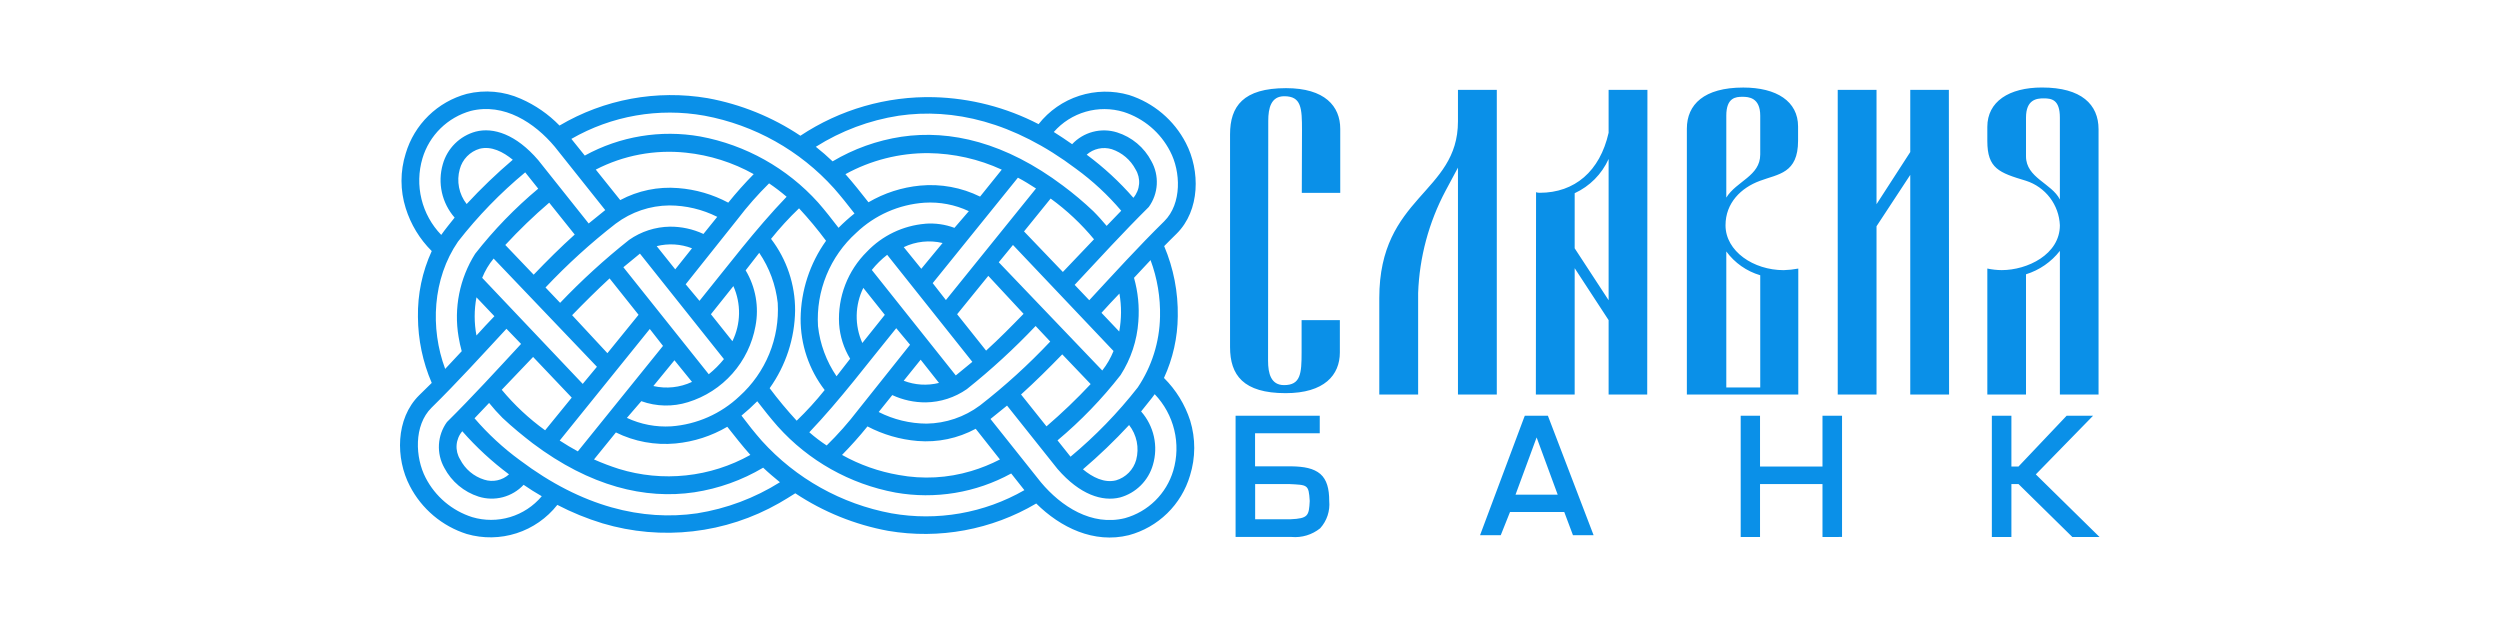 <?xml version="1.0" encoding="UTF-8"?> <svg xmlns="http://www.w3.org/2000/svg" viewBox="0 0 200 50"><path fill="#0A90E8" d="M54.019 21.548l1.341-1.684c-.901-.348-1.887-.408-2.824-.173l1.483 1.857zm-5.426 6.706l2.492-3.07-2.319-2.912c-1.025.946-2.019 1.936-2.997 2.943l2.824 3.039zm5.363.567l-1.688 2.062c1.039.238 2.127.122 3.092-.331l-1.404-1.731zm-4.685-10.941c-2.006 1.558-3.889 3.27-5.631 5.119l1.169 1.228c1.721-1.805 3.566-3.488 5.52-5.037.958-.672 2.095-1.04 3.265-1.057.926-.007 1.842.192 2.681.583l1.104-1.369c-1.19-.598-2.502-.91-3.833-.913-1.542.015-3.04.522-4.274 1.447l-.001.001zM56.7 29.939c.447-.359.854-.765 1.214-1.212l-6.719-8.438-1.325 1.089L56.7 29.939zm-5.397 2.157l-1.151 1.335c1.108.519 2.328.751 3.549.677 2.042-.151 3.97-1.002 5.457-2.409 1.037-.935 1.85-2.091 2.38-3.382.53-1.292.762-2.686.681-4.079-.159-1.438-.667-2.815-1.48-4.011l-1.088 1.401c.801 1.338 1.082 2.924.788 4.455-.254 1.412-.892 2.727-1.843 3.801-.951 1.074-2.18 1.866-3.551 2.289-1.221.384-2.534.356-3.738-.078l-.003.002zm-13.187-8.311c-.189 1.009-.189 2.045 0 3.054.473-.52.946-1.039 1.436-1.542l-1.436-1.512zm1.373-3.101c-.382.464-.691.985-.915 1.543l8.044 8.485 1.136-1.37-8.265-8.658zm4.447-4.47c-1.236 1.059-2.409 2.189-3.513 3.384l2.271 2.377c1.057-1.102 2.145-2.188 3.283-3.211l-2.041-2.55zm29.717 12.562l-1.357 1.684c.901.348 1.887.408 2.823.174l-1.467-1.858zm5.41-6.706L76.57 25.138l2.318 2.912c1.042-.946 2.019-1.936 2.998-2.944l-2.824-3.038zm-5.359-.568l1.703-2.062c-1.043-.247-2.139-.131-3.107.331l1.404 1.732zm-31.687-7.714c-1.988 1.648-3.791 3.506-5.378 5.542-2.035 2.96-2.24 6.926-1.025 10.183l1.324-1.417c-.105-.378-.189-.762-.252-1.149-.391-2.302.081-4.667 1.325-6.643 1.494-1.91 3.186-3.657 5.047-5.211l-1.041-1.304zm-4.685 2.534c1.16-1.252 2.392-2.435 3.691-3.542-.773-.63-1.703-1.117-2.65-.881-.384.112-.733.322-1.012.609-.279.287-.479.641-.581 1.029-.134.475-.153.975-.057 1.459.096.484.305.939.609 1.327zm-2.035 2.472c.334-.472.71-.929 1.073-1.385-.502-.575-.852-1.267-1.018-2.012-.165-.745-.141-1.52.071-2.254.176-.626.511-1.197.972-1.655.462-.458 1.034-.789 1.662-.96 1.404-.362 3.218.205 5 2.281l4.037 5.069 1.325-1.071-4.038-5.069c-1.609-1.921-4.054-3.526-6.72-2.865-.912.254-1.745.736-2.421 1.399-.676.663-1.172 1.487-1.443 2.395-.314 1.062-.341 2.188-.077 3.264.263 1.076.807 2.062 1.576 2.859l-.001.003zM47.52 36.755c.648.288 1.312.54 1.988.756 1.738.535 3.567.713 5.375.52 1.808-.192 3.559-.75 5.146-1.638-.646-.723-1.246-1.495-1.846-2.251-1.264.741-2.674 1.196-4.132 1.335-1.644.155-3.299-.15-4.779-.882L47.52 36.755zm-2.744-1.511c.488.315.978.612 1.451.866l6.813-8.438-1.057-1.354-7.207 8.926zm-4.637-4.062c1.015 1.223 2.181 2.312 3.47 3.242l2.13-2.615-3.091-3.253-2.508 2.626zm-2.177 2.281c1.077 1.253 2.294 2.378 3.628 3.353 5 3.762 9.826 4.88 14.179 4.25 2.353-.374 4.607-1.22 6.625-2.487-.457-.378-.915-.756-1.341-1.165-1.691 1.004-3.561 1.672-5.505 1.968-3.927.583-8.328-.456-12.934-3.92-.773-.598-1.593-1.259-2.413-2.031-.379-.379-.737-.779-1.073-1.196l-1.167 1.228zm2.76 4.487c-1.363-1.016-2.617-2.172-3.739-3.45-.264.308-.423.693-.454 1.097-.031.405.067.809.281 1.154.196.385.467.727.798 1.006.331.279.714.488 1.127.616.339.11.702.128 1.051.053.349-.075.672-.24.937-.479v.002zm2.618 1.748c-.489-.283-.978-.583-1.451-.913-.45.48-1.026.823-1.662.991-.636.167-1.306.152-1.934-.045-1.181-.376-2.167-1.202-2.744-2.298-.32-.567-.47-1.214-.434-1.864.036-.65.258-1.276.639-1.804 2.035-2.015 3.975-4.14 5.931-6.25l-1.169-1.212c-1.971 2.126-3.927 4.282-5.993 6.313-1.436 1.417-1.309 3.998-.473 5.604.383.744.908 1.405 1.547 1.946.639.54 1.378.949 2.175 1.203.99.295 2.044.295 3.034-.002.989-.297 1.87-.876 2.534-1.667l.001-.001zm35.048-7.255c2.006-1.559 3.888-3.27 5.63-5.119l-1.169-1.244c-1.716 1.81-3.555 3.498-5.505 5.053-.96.668-2.096 1.036-3.265 1.057-.931.009-1.853-.19-2.697-.583l-1.088 1.354c1.188.604 2.5.922 3.833.929 1.536-.023 3.027-.529 4.259-1.447l.002-.001zM60.296 13.929c-1.673-.934-3.519-1.518-5.426-1.716-2.483-.262-4.989.209-7.208 1.354l1.956 2.44c1.421-.759 3.031-1.093 4.637-.96 1.402.107 2.766.504 4.006 1.165.647-.803 1.325-1.558 2.035-2.281v-.001zm2.634 1.811c-.448-.383-.916-.74-1.404-1.071-.902.89-1.74 1.842-2.508 2.849l-4.164 5.226 1.105 1.323c2.287-2.818 4.464-5.715 6.971-8.328zm.804 17.917c.799-.769 1.548-1.589 2.24-2.455-1.259-1.638-1.937-3.649-1.925-5.715.025-2.234.736-4.406 2.035-6.224-.672-.904-1.394-1.772-2.161-2.597-.8.764-1.548 1.58-2.24 2.443 1.258 1.645 1.935 3.66 1.925 5.731-.029 2.231-.74 4.4-2.036 6.216.676.902 1.397 1.769 2.161 2.598l.001.003zm2.398 1.983c.902-.884 1.74-1.831 2.508-2.834l4.164-5.226-1.105-1.325c-2.288 2.802-4.464 5.715-6.955 8.328.439.384.904.737 1.391 1.057l-.003.001zm13.864 1.118l-1.94-2.456c-1.423.77-3.04 1.109-4.653.976-1.4-.116-2.762-.513-4.006-1.165-.647.803-1.325 1.558-2.035 2.281 1.412.79 2.948 1.333 4.543 1.606 1.927.356 3.91.248 5.787-.314.795-.237 1.566-.548 2.303-.929l.002.002zm1.956 2.455l-1.057-1.335c-2.823 1.548-6.089 2.087-9.259 1.527-3.636-.676-6.947-2.536-9.416-5.29-.568-.645-1.104-1.322-1.64-2.015-.401.404-.822.787-1.262 1.149.521.693 1.057 1.369 1.625 2.015 2.73 3.02 6.377 5.059 10.379 5.803 3.652.646 7.415-.011 10.631-1.857v.003zm9.337-6.297c.505.573.857 1.265 1.023 2.011.165.746.139 1.522-.077 2.255-.178.625-.514 1.194-.975 1.652-.461.458-1.032.79-1.659.963-1.404.347-3.202-.204-5-2.281l-4.038-5.069-1.325 1.071 4.038 5.069c1.609 1.921 4.054 3.526 6.719 2.865.912-.254 1.745-.735 2.421-1.399.676-.663 1.172-1.487 1.443-2.394.314-1.061.343-2.186.082-3.261-.26-1.075-.8-2.063-1.565-2.863-.079.111-.157.204-.223.299-.284.362-.568.723-.868 1.086l.002-.004zm-4.653 4.628c.757.63 1.703 1.118 2.65.882.385-.114.735-.325 1.016-.611.281-.286.485-.64.593-1.027.127-.477.142-.977.044-1.46-.099-.483-.308-.938-.611-1.327-1.16 1.252-2.392 2.434-3.691 3.542v.001zm.615-6.819l-2.271-2.377c-1.072 1.102-2.161 2.188-3.296 3.211l2.035 2.55c1.238-1.063 2.418-2.192 3.533-3.384zm1.83-2.645l-8.044-8.483-1.136 1.385 8.281 8.658c.372-.474.674-.999.899-1.558v-.002zm.473-4.596c-.489.501-.962 1.023-1.436 1.542l1.42 1.496c.186-1.004.192-2.033.016-3.038zm2.492-2.676c-.442.472-.883.945-1.325 1.417.321 1.135.438 2.317.347 3.493-.105 1.525-.594 2.998-1.419 4.285-1.493 1.915-3.185 3.667-5.047 5.226l1.041 1.307c1.984-1.652 3.787-3.509 5.378-5.542 1.124-1.674 1.742-3.635 1.781-5.651.038-1.546-.219-3.084-.757-4.534l.002-.001zm-6.278-9.271c.45-.48 1.026-.823 1.662-.991.636-.167 1.306-.152 1.934.045.586.184 1.13.482 1.601.876.471.394.86.878 1.143 1.422.32.567.47 1.214.434 1.864-.036.65-.258 1.276-.639 1.804-2.035 2.015-3.975 4.14-5.931 6.232l1.169 1.228c1.971-2.125 3.927-4.282 5.994-6.312 1.435-1.417 1.325-3.998.473-5.604-.383-.744-.908-1.405-1.547-1.945-.639-.54-1.378-.949-2.175-1.203-.987-.296-2.038-.302-3.027-.017-.99.285-1.877.848-2.556 1.623.504.315.993.645 1.467.976l-.001.002zm4.905 4.284c.264-.311.423-.698.455-1.105.031-.407-.067-.814-.281-1.162-.402-.767-1.087-1.348-1.909-1.621-.344-.103-.708-.117-1.059-.04-.351.077-.676.242-.944.481 1.367 1.012 2.62 2.168 3.737 3.45l.001-.002zm-6.622.063l-2.129 2.629 3.107 3.243 2.492-2.615c-1.014-1.228-2.18-2.323-3.47-3.258v.002zm-2.619-1.669l-6.816 8.435 1.057 1.354 7.208-8.926c-.489-.315-.962-.612-1.451-.866l.002.002zm-13.799-.284c.646.723 1.246 1.496 1.845 2.251 1.264-.741 2.674-1.196 4.133-1.335 1.649-.156 3.309.149 4.795.881l1.735-2.157c-1.842-.847-3.841-1.297-5.867-1.322-2.321-.012-4.606.567-6.64 1.684v-.002zm-2.366-2.188c.457.362.915.756 1.341 1.165 1.691-1.004 3.56-1.672 5.504-1.968 3.928-.582 8.329.457 12.934 3.92.844.629 1.65 1.307 2.413 2.03.395.393.741.787 1.072 1.181l1.168-1.212c-1.067-1.256-2.28-2.382-3.612-3.353-5.016-3.778-9.843-4.88-14.18-4.251-2.361.365-4.621 1.212-6.64 2.487h-.001zm-20.504-1.7c3.569-2.107 7.769-2.883 11.856-2.189 2.65.486 5.173 1.508 7.413 3.005 3.164-2.101 6.897-3.178 10.694-3.085 2.913.08 5.771.817 8.36 2.157.838-1.065 1.974-1.856 3.264-2.271 1.29-.415 2.674-.436 3.976-.059 1.963.627 3.597 2.008 4.543 3.839 1.151 2.204 1.151 5.384-.742 7.257-.347.331-.662.661-.993.992.75 1.772 1.121 3.681 1.088 5.604-.013 1.707-.39 3.392-1.104 4.943.962.955 1.681 2.126 2.098 3.416.437 1.432.431 2.963-.016 4.392-.34 1.147-.967 2.187-1.823 3.022-.856.835-1.912 1.437-3.066 1.748-2.807.693-5.473-.612-7.413-2.534-3.566 2.107-7.763 2.882-11.846 2.188-2.654-.49-5.181-1.512-7.429-3.005-.426.268-.851.535-1.293.787-2.122 1.209-4.467 1.976-6.893 2.254-2.426.279-4.884.064-7.224-.633-1.252-.381-2.466-.876-3.627-1.48-.839 1.064-1.975 1.854-3.265 2.269-1.29.415-2.674.436-3.975.061-.975-.308-1.88-.806-2.662-1.465-.782-.659-1.427-1.466-1.896-2.375-1.151-2.203-1.151-5.383.741-7.256.347-.331.679-.661 1.01-.992-.718-1.666-1.093-3.46-1.104-5.274-.032-1.819.345-3.621 1.104-5.274-.964-.957-1.678-2.135-2.082-3.431-.45-1.424-.45-2.952 0-4.376.34-1.147.967-2.187 1.823-3.022.856-.835 1.912-1.437 3.066-1.748 1.445-.35 2.964-.212 4.322.394 1.159.508 2.209 1.234 3.092 2.141l.005.002zm22.317 8.184c.404-.408.831-.792 1.28-1.149-.536-.693-1.073-1.37-1.64-2.015-2.721-3.023-6.364-5.065-10.363-5.809-3.657-.655-7.428.003-10.647 1.857l1.073 1.335c2.817-1.548 6.078-2.086 9.243-1.527 3.632.677 6.941 2.53 9.416 5.273.568.645 1.104 1.338 1.64 2.031l-.002.002zm3.895 2.157c-.456.355-.869.762-1.231 1.212l6.719 8.438 1.325-1.086-6.814-8.564zm3.044-2.487c.794-.061 1.591.051 2.337.331l1.151-1.335c-1.107-.521-2.328-.754-3.549-.677-2.045.14-3.976.992-5.457 2.408-1.038.934-1.852 2.09-2.382 3.382-.53 1.292-.762 2.686-.679 4.08.159 1.439.668 2.817 1.483 4.015l1.088-1.402c-.513-.845-.816-1.8-.883-2.786-.06-1.066.108-2.132.491-3.128.384-.996.975-1.899 1.734-2.649 1.23-1.292 2.891-2.088 4.669-2.236l-.004-.002zm-3.234 7.289l-1.719-2.156c-.336.684-.517 1.433-.53 2.195-.014.762.14 1.517.451 2.213l1.798-2.251zm-13.911-.047l1.719 2.157c.336-.684.516-1.433.53-2.195.013-.762-.141-1.517-.452-2.213l-1.798 2.251zM98.847 42.958V33.26h6.733v1.401h-5.175v2.645h2.886c1.041.016 1.799.157 2.337.612.52.457.71 1.181.71 2.157.038.395-.007.793-.131 1.17-.125.377-.327.723-.593 1.018-.648.521-1.474.77-2.302.693h-4.464l-.001.003zm4.385-1.417c1.435-.063 1.483-.283 1.546-1.464-.079-1.339-.174-1.276-1.67-1.354h-2.696v2.818h2.823l-.003.001zm23.879 1.275h-1.274l-.696-1.857h-4.34l-.741 1.857h-1.656l3.517-9.398.063-.157h1.848l3.656 9.556h-.379l.002-.001zm-5.869-3.243h3.374l-1.686-4.58-1.688 4.58zm25.854 3.385h-1.297v-4.235h-4.997v4.235h-1.547V33.26h1.547v4.062h4.997V33.26h1.564v9.697h-.267zm18.69 0l-4.307-4.235h-.567v4.235h-1.564V33.26h1.564v4.062h.567l3.851-4.062h2.114l-4.579 4.691 5.097 5.008h-2.176v-.002zM116.637 7.189v2.519c0 5.777-6.294 5.966-6.294 14.136v7.717h3.108v-8.124c.103-2.854.852-5.648 2.192-8.17l.994-1.857v18.151h3.107V7.189h-3.107zM163.371 7c-2.665 0-4.385 1.133-4.385 3.149v1.133c0 2.204.946 2.534 3.094 3.18.762.244 1.43.716 1.915 1.353.484.636.762 1.406.795 2.205 0 2.345-2.615 3.589-4.652 3.589-.387-.003-.773-.045-1.152-.126v10.078h3.094v-9.618c1.074-.333 2.02-.987 2.71-1.873v11.492h3.094V10.34c0-1.983-1.375-3.339-4.513-3.339V7zm1.419 8.959c-.646-1.29-2.71-1.732-2.71-3.45V9.411c0-1.464.868-1.542 1.419-1.542.645 0 1.291.111 1.291 1.542v6.549-.001zm-8.864 15.602l-.017-24.372h-3.088v4.974l-2.699 4.173V7.189h-3.104V31.56h3.104V18.101l2.699-4.109v17.568h3.105zm-12.063-10.075c-.386.073-.777.115-1.169.126-2.415 0-4.652-1.511-4.652-3.589 0-1.794 1.247-3.005 2.76-3.558 1.464-.551 3.044-.583 3.044-3.211v-1.134c0-2.015-1.719-3.116-4.385-3.116-3.138 0-4.512 1.354-4.512 3.29v21.267h8.914V21.485v.001zm-5.759-12.231c0-1.464.773-1.511 1.291-1.511.478 0 1.424.047 1.424 1.511v3.102c0 1.732-1.897 2.125-2.715 3.45V9.254v.001zm2.715 21.74h-2.715V20.116c.672.915 1.626 1.585 2.715 1.905v8.973zm-12.13-23.805v3.432c-.696 3.085-2.715 4.801-5.509 4.801-.1.003-.2-.013-.295-.047l-.016 16.185h3.105V21.454l2.715 4.156v5.95h3.088l.017-24.372h-3.105zm0 16.828l-2.715-4.155V15.456c1.206-.554 2.171-1.528 2.715-2.739v11.303-.003zm-21.469-8.593v-5.115c0-1.811-1.23-3.258-4.337-3.258-3.423 0-4.479 1.447-4.479 3.7v17.017c0 2.235 1.057 3.684 4.447 3.684 3.092 0 4.338-1.447 4.338-3.259v-2.581h-3.061v2.581c0 1.7-.078 2.615-1.403 2.615-1.057 0-1.28-.946-1.28-1.952l.016-19.19c0-1.023.222-1.968 1.279-1.968 1.373 0 1.42.946 1.42 2.723l-.016 5.008h3.076v-.004z"></path></svg> 